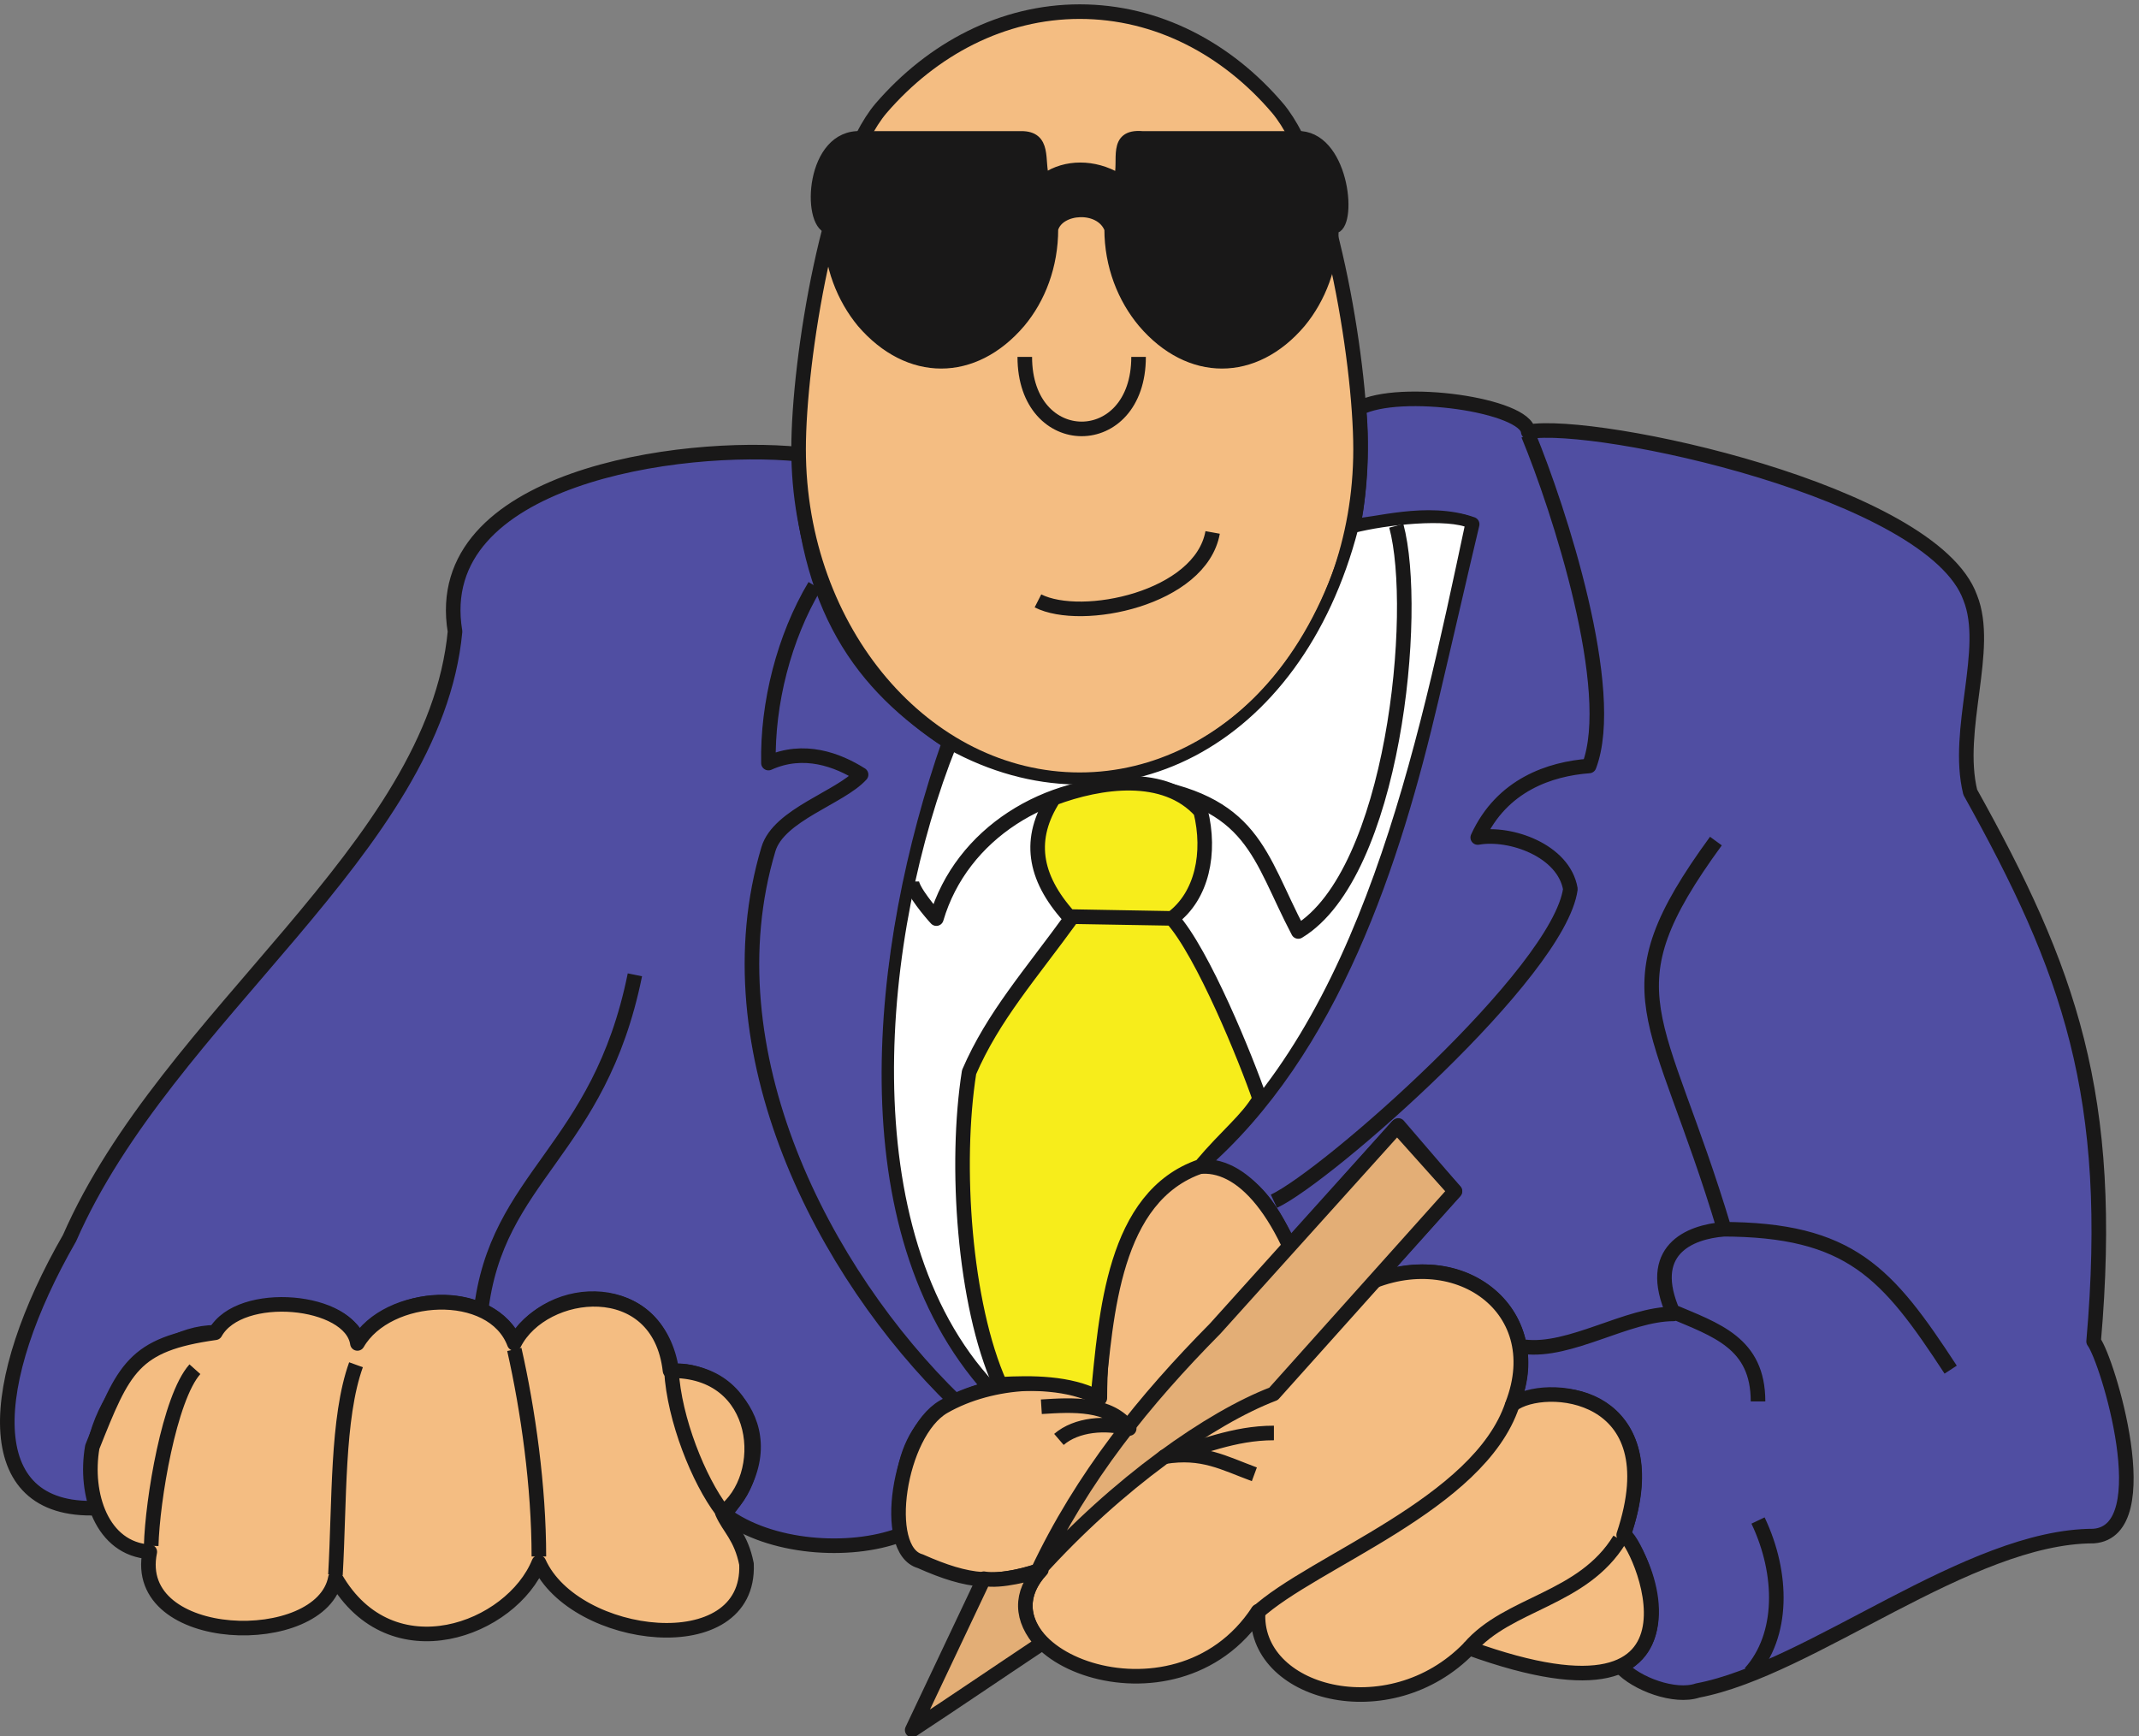 <svg xmlns="http://www.w3.org/2000/svg" xml:space="preserve" width="720.801" height="585.044"><rect width="100%" height="100%" fill="#808080" stroke="none"/><path d="M4991.97 2887.44c52.1-130.04-38.95-333.27 0-492.59 249.87-448.68 367.21-767.31 312.59-1391.63 34.39-44.482 167.92-480.771 0-493.161-317.14 0-715.21-336.649-1003.02-391.25-58.17-19.707-155.79 16.89-195.24 60.23 137.07 72.063 64.74 270.789 7.08 334.961 102.68 286.551-90.03 404.77-281.73 331.59 88.51 203.79-99.14 405.33-351.03 309.62l205.35 228.57-143.14 166.63-276.17-309.06c-32.88 73.18-85.99 193.66-229.64 206.04 340.92 293.3 494.68 780.26 589.27 1182.78 47.54 201.54 72.83 314.13 103.69 443.61-114.31 40.53-248.86-3.94-303.49-3.94 12.14 23.08 28.84 195.91 16.19 297.24 103.69 55.17 423.87 8.45 429.43-59.11 171.47 30.4 1023.75-152 1119.86-420.53zm-2586.7-365.92c-182.09-521.87-260.49-1231.76 104.2-1637.649-214.47-55.73-229.14-190.281-229.14-370.992-128.47-47.848-329.28-34.34-445.11 52.922 180.58 209.418-10.62 377.179-133.02 361.98-34.4 235.879-310.57 227.999-396.05 72.059-61.2 132.86-289.83 140.74-396.048 3.94-44 110.34-296.907 121.6-364.684 22.52-170.965 0-365.195-220.679-300.449-445.3-302.98-11.832-277.184 321.449-68.789 683.99 247.336 565.21 924.61 985.74 976.71 1536.88-65.25 391.26 573.59 479.08 872.52 449.24 13.15-391.26 158.82-584.91 379.86-729.59" style="fill:#504ea2;fill-opacity:1;fill-rule:evenodd;stroke:none" transform="matrix(.133 0 0 -.133 .001 585.466)"/><path d="M4991.97 2887.44c52.1-130.04-38.95-333.27 0-492.59 249.87-448.68 367.21-767.31 312.59-1391.63 34.39-44.482 167.92-480.771 0-493.161-317.14 0-715.21-336.649-1003.02-391.25-58.17-19.707-155.79 16.89-195.24 60.23 137.07 72.063 64.74 270.789 7.08 334.961 102.68 286.551-90.03 404.77-281.73 331.59 88.51 203.79-99.14 405.33-351.03 309.62l205.35 228.57-143.14 166.63-276.17-309.06c-32.88 73.18-85.99 193.66-229.64 206.04 340.92 293.3 494.68 780.26 589.27 1182.78 47.54 201.54 72.83 314.13 103.69 443.61-114.31 40.53-248.86-3.94-303.49-3.94 12.14 23.08 28.84 195.91 16.19 297.24 103.69 55.17 423.87 8.45 429.43-59.11 171.47 30.4 1023.75-152 1119.86-420.53zm-2586.7-365.92c-182.09-521.87-260.49-1231.76 104.2-1637.649-214.47-55.73-229.14-190.281-229.14-370.992-128.47-47.848-329.28-34.34-445.11 52.922 180.58 209.418-10.62 377.179-133.02 361.98-34.4 235.879-310.57 227.999-396.05 72.059-61.2 132.86-289.83 140.74-396.048 3.94-44 110.34-296.907 121.6-364.684 22.52-170.965 0-365.195-220.679-300.449-445.3-302.98-11.832-277.184 321.449-68.789 683.99 247.336 565.21 924.61 985.74 976.71 1536.88-65.25 391.26 573.59 479.08 872.52 449.24 13.15-391.26 158.82-584.91 379.86-729.59z" style="fill:none;stroke:#191818;stroke-width:36.936;stroke-linecap:butt;stroke-linejoin:round;stroke-miterlimit:10;stroke-dasharray:none;stroke-opacity:1" transform="matrix(.133 0 0 -.133 .001 585.466)"/><path d="M2735.57 4372.53c196.25 0 373.29-94.02 501.75-244.89 127.98-152.56 209.91-633.33 209.91-864.14 0-460.5-319.66-837.12-711.66-837.12-392 0-712.18 376.62-712.18 837.12 0 230.81 79.41 711.58 208.9 864.14 130 150.87 308.55 244.89 503.28 244.89zM379.512 470.09C330.449 231.398 815.52 219.012 849.91 404.23c142.133-247.14 446.64-131.171 515.43 38.84 90.02-200.41 536.66-254.461 526.04-3.941-13.67 69.242-45.02 92.332-61.2 130.043 123.41 89.508 102.68 363.68-132.54 359.738-27.8 246.57-321.69 212.23-394.51 69.238-55.15 146.372-321.708 131.172-397.579 0-16.692 112.592-297.918 139.052-360.133 27.022-208.395-29.272-231.66-88.951-311.578-289.361-20.738-119.911 24.277-258.399 145.672-265.719ZM2786.66 859.66c1.52 554.52 297.41 792.65 485.57 374.37l272.13 291.61 123.91-142.99-232.66-247.7c236.71 130.04 494.68-38.85 396.05-292.18 78.89 60.8 405.64 38.851 282.23-329.891 30.86 0 277.18-528.617-391.5-286.551-202.82-209.418-549.3-115.398-534.64 93.453-212.93-324.82-737.45-104.711-550.32 104.707-112.79-38.277-182.09-33.207-306 21.961-99.14 27.582-54.63 324.832 59.18 391.262 123.91 71.488 302.46 77.117 396.05 21.949" style="fill:#f4bd82;fill-opacity:1;fill-rule:evenodd;stroke:none" transform="matrix(.133 0 0 -.133 .001 585.466)"/><path d="M2735.57 4372.53c196.25 0 373.29-94.02 501.75-244.89 127.98-152.56 209.91-633.33 209.91-864.14 0-460.5-319.66-837.12-711.66-837.12-392 0-712.18 376.62-712.18 837.12 0 230.81 79.41 711.58 208.9 864.14 130 150.87 308.55 244.89 503.28 244.89zM379.512 470.09C330.449 231.398 815.52 219.012 849.91 404.23c142.133-247.14 446.64-131.171 515.43 38.84 90.02-200.41 536.66-254.461 526.04-3.941-13.67 69.242-45.02 92.332-61.2 130.043 123.41 89.508 102.68 363.68-132.54 359.738-27.8 246.57-321.69 212.23-394.51 69.238-55.15 146.372-321.708 131.172-397.579 0-16.692 112.592-297.918 139.052-360.133 27.022-208.395-29.272-231.66-88.951-311.578-289.361-20.738-119.911 24.277-258.399 145.672-265.719ZM2786.66 859.66c1.52 554.52 297.41 792.65 485.57 374.37l272.13 291.61 123.91-142.99-232.66-247.7c236.71 130.04 494.68-38.85 396.05-292.18 78.89 60.8 405.64 38.851 282.23-329.891 30.86 0 277.18-528.617-391.5-286.551-202.82-209.418-549.3-115.398-534.64 93.453-212.93-324.82-737.45-104.711-550.32 104.707-112.79-38.277-182.09-33.207-306 21.961-99.14 27.582-54.63 324.832 59.18 391.262 123.91 71.488 302.46 77.117 396.05 21.949z" style="fill:none;stroke:#191818;stroke-width:36.936;stroke-linecap:butt;stroke-linejoin:round;stroke-miterlimit:10;stroke-dasharray:none;stroke-opacity:1" transform="matrix(.133 0 0 -.133 .001 585.466)"/><path d="M2809.16 3821.39c0-93.26 33.76-177.1 85.2-238.33 118.16-138.47 285.35-138.47 402.7 0 50.64 61.23 83.6 145.07 83.6 238.33 48.22 2.83 29.74 227.03-83.6 237.4h-402.7c-79.58 6.59-47.42-66.89-61.09-106.45-61.09 35.79-133.43 35.79-185.67 0-13.67 39.56 8.84 107.38-61.09 106.45H2182.2c-131.02 6.59-140.67-223.27-84.4-237.4 0-93.26 33.76-177.1 84.4-238.33 118.96-138.47 286.15-138.47 404.31 0 51.44 61.23 83.59 145.07 83.59 238.33 14.47 51.81 116.55 58.41 139.06 0" style="fill:#191818;fill-opacity:1;fill-rule:evenodd;stroke:none" transform="matrix(.133 0 0 -.133 .001 585.466)"/><path d="M2809.16 3821.39c0-93.26 33.76-177.1 85.2-238.33 118.16-138.47 285.35-138.47 402.7 0 50.64 61.23 83.6 145.07 83.6 238.33 48.22 2.83 29.74 227.03-83.6 237.4h-402.7c-79.58 6.59-47.42-66.89-61.09-106.45-61.09 35.79-133.43 35.79-185.67 0-13.67 39.56 8.84 107.38-61.09 106.45H2182.2c-131.02 6.59-140.67-223.27-84.4-237.4 0-93.26 33.76-177.1 84.4-238.33 118.96-138.47 286.15-138.47 404.31 0 51.44 61.23 83.59 145.07 83.59 238.33 14.47 51.81 116.55 58.41 139.06 0z" style="fill:none;stroke:#191818;stroke-width:22.032;stroke-linecap:butt;stroke-linejoin:round;stroke-miterlimit:10;stroke-dasharray:none;stroke-opacity:1" transform="matrix(.133 0 0 -.133 .001 585.466)"/><path d="M3427.49 3065.71c80.93 20.83 242.29 38.84 299.95 11.26-123.42-581.54-266.56-1263.85-689.92-1628.64-170.97-37.16-247.34-312.45-251.89-587.17-66.77 37.16-195.25 37.16-276.18 26.461-366.2 391.259-290.33 1152.939-99.64 1628.639 413.75-227.44 875.05-1.13 1017.68 549.45" style="fill:#fff;fill-opacity:1;fill-rule:evenodd;stroke:none" transform="matrix(.133 0 0 -.133 .001 585.466)"/><path d="M3427.49 3065.71c80.93 20.83 242.29 38.84 299.95 11.26-123.42-581.54-266.56-1263.85-689.92-1628.64-170.97-37.16-247.34-312.45-251.89-587.17-66.77 37.16-195.25 37.16-276.18 26.461-366.2 391.259-290.33 1152.939-99.64 1628.639 413.75-227.44 875.05-1.13 1017.68 549.45z" style="fill:none;stroke:#191818;stroke-width:28.8;stroke-linecap:butt;stroke-linejoin:round;stroke-miterlimit:10;stroke-dasharray:none;stroke-opacity:1" transform="matrix(.133 0 0 -.133 .001 585.466)"/><path d="M2492.77 401.98 2311.19 18.602c111.28 73.187 218.51 146.367 329.28 220.117-55.13 60.23-57.66 126.101-2.02 185.769-26.31-10.129-103.69-30.957-145.68-22.508zm733.93 468.379 459.78 513.421-146.69 163.82L3079 1035.87c-178.04-180.151-336.86-374.929-450.67-617.011 202.83 225.75 440.56 391.262 598.37 451.5" style="fill:#e3ae76;fill-opacity:1;fill-rule:evenodd;stroke:none" transform="matrix(.133 0 0 -.133 .001 585.466)"/><path d="M2492.77 401.98 2311.19 18.602c111.28 73.187 218.51 146.367 329.28 220.117-55.13 60.23-57.66 126.101-2.02 185.769-26.31-10.129-103.69-30.957-145.68-22.508zm733.93 468.379 459.78 513.421-146.69 163.82L3079 1035.87c-178.04-180.151-336.86-374.929-450.67-617.011 202.83 225.75 440.56 391.262 598.37 451.5z" style="fill:none;stroke:#191818;stroke-width:36.936;stroke-linecap:butt;stroke-linejoin:round;stroke-miterlimit:10;stroke-dasharray:none;stroke-opacity:1" transform="matrix(.133 0 0 -.133 .001 585.466)"/><path d="M4454.29 549.469c64.25-135.11 65.25-291.61-19.72-386.188m-72.84 1124.229c327.26 0 420.83-111.47 580.67-355.791m-1080.91 57.98c117.35-14.629 261.5 83.321 378.85 83.321-71.83 160.45 38.45 207.73 128.47 214.49-166.41 555.08-303.99 596.17-21.24 983.49m-1119.86-912.56c135.56 63.62 721.79 578.72 751.13 790.96-16.7 97.96-152.25 145.24-234.7 130.61 61.2 133.98 184.11 173.95 282.24 181.27 72.84 191.41-76.38 650.78-154.27 839.37M1608.62 1932.1c-91.04-449.81-351.53-507.79-390.48-855.7m846.22 1841.44c-77.9-130.61-120.39-297.81-117.35-449.24 89.53 40.53 175.01 8.44 234.69-29.28-52.1-57.98-208.39-101.33-234.69-188.59-153.26-511.16 139.6-1074.69 474.45-1399.511m1811.8 229.681c115.83-48.97 221.03-81.619 221.03-229.681M3537.77 3069.84c58.68-217.87-6.07-881.6-248.35-1027.96-101.16 192.53-110.77 330.45-411.22 373.8-224.57 6.76-442.07-124.41-505.81-341.15-13.15 14.07-62.21 72.06-62.21 94.01m319.67 711.02c110.78-56.3 412.23 5.63 442.58 173.39m-187.66 444.74c0-243.2-288.31-243.2-288.31 0M4103.77 501.621c-94.08-154.25-282.75-159.883-381.38-275.289m109.26 616.438C3747.18 590 3326.34 446.449 3183.2 314.148m-5.06 352.422c-77.89 28.711-131 60.231-228.12 44.469 94.08 21.961 173.5 60.242 277.69 60.242m-589.26 66.43c78.9 5.059 172.98 10.687 222.55-55.172-59.18 16.32-133.53 10.691-178.04-27.59m-1379.84 228c34.9-154.25 62.21-347.347 62.21-524.679M902.012 944.109c-48.563-134.55-41.481-346.789-52.102-532M493.824 932.852c-64.742-72.633-107.734-331.59-110.769-447.563M1701.19 928.91c7.08-123.289 69.29-277.539 127.96-354.672" style="fill:none;stroke:#191818;stroke-width:36.936;stroke-linecap:butt;stroke-linejoin:round;stroke-miterlimit:10;stroke-dasharray:none;stroke-opacity:1" transform="matrix(.133 0 0 -.133 .001 585.466)"/><path d="M2717.36 2079.59c83.96-1.69 167.93-2.81 251.89-4.5 78.39-86.7 188.16-356.92 222.55-457.12-34.39-56.86-81.44-90.08-149.71-171.14-222.05-76-239.25-376.06-260.5-585.478-72.84 37.718-166.91 37.718-247.84 33.207-91.04 203.231-115.32 556.771-78.41 790.961 61.21 141.87 155.3 246.58 262.02 394.07zm-47.54 300.06c117.34 43.91 281.23 68.12 372.27-33.21 25.8-104.71 4.05-214.49-72.84-271.35l-260.5 4.5c-91.04 101.34-104.18 198.73-38.93 300.06" style="fill:#f7ed1b;fill-opacity:1;fill-rule:evenodd;stroke:none" transform="matrix(.133 0 0 -.133 .001 585.466)"/><path d="M2717.36 2079.59c83.96-1.69 167.93-2.81 251.89-4.5 78.39-86.7 188.16-356.92 222.55-457.12-34.39-56.86-81.44-90.08-149.71-171.14-222.05-76-239.25-376.06-260.5-585.478-72.84 37.718-166.91 37.718-247.84 33.207-91.04 203.231-115.32 556.771-78.41 790.961 61.21 141.87 155.3 246.58 262.02 394.07zm-47.54 300.06c117.34 43.91 281.23 68.12 372.27-33.21 25.8-104.71 4.05-214.49-72.84-271.35l-260.5 4.5c-91.04 101.34-104.18 198.73-38.93 300.06z" style="fill:none;stroke:#191818;stroke-width:36.936;stroke-linecap:butt;stroke-linejoin:round;stroke-miterlimit:10;stroke-dasharray:none;stroke-opacity:1" transform="matrix(.133 0 0 -.133 .001 585.466)"/></svg>
